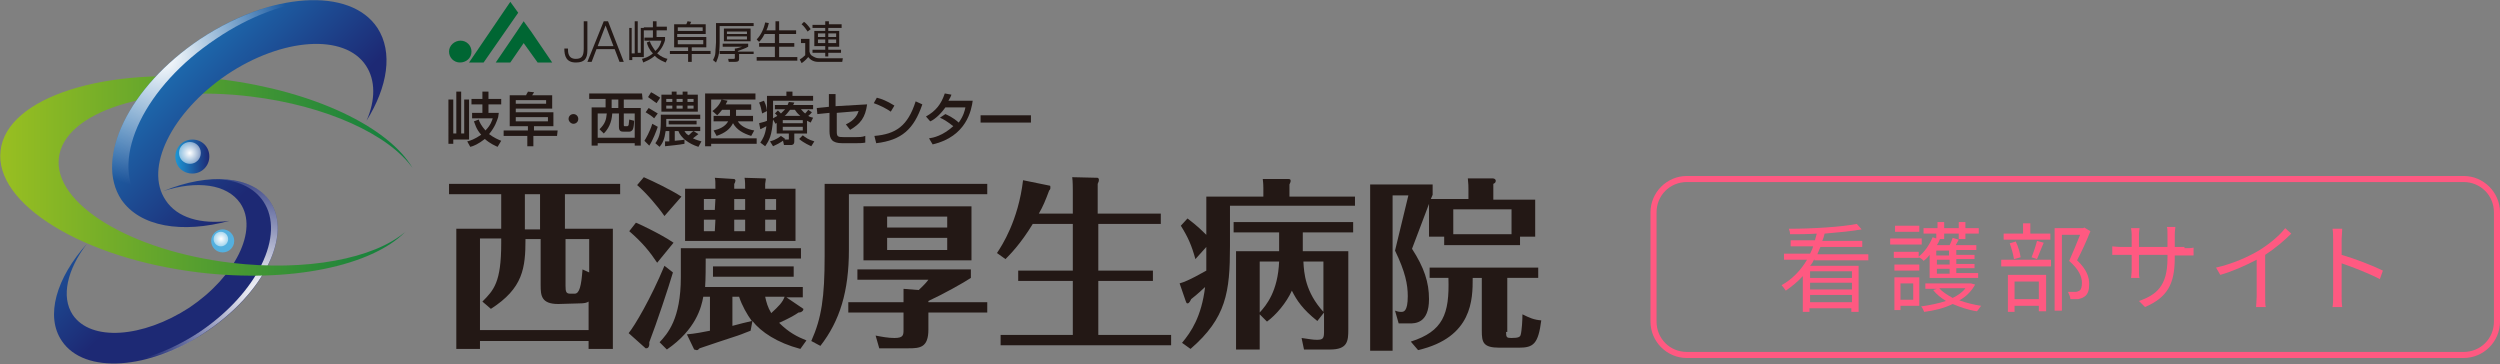 <svg enable-background="new 0 0 412 60"  width="412" height="60" viewBox="0 0 412 60" xmlns="http://www.w3.org/2000/svg" xmlns:xlink="http://www.w3.org/1999/xlink"><rect x="0" y="0" width="412" height="60" fill="#808080" stroke="none"/><linearGradient id="a"><stop offset="0" stop-color="#1d95d4"/><stop offset="1" stop-color="#1d2974"/></linearGradient><linearGradient id="b" gradientTransform="matrix(1 0 0 -1 0 62)" gradientUnits="userSpaceOnUse" x1=".192" x2="27.442" xlink:href="#a" y1="44.457" y2="17.206"/><linearGradient id="c"><stop offset="0" stop-color="#fff"/><stop offset=".141" stop-color="#fff" stop-opacity=".859"/><stop offset="1" stop-color="#fff" stop-opacity="0"/></linearGradient><radialGradient id="d" cx="43.335" cy="13.604" gradientTransform="matrix(1 0 0 -1 0 62)" gradientUnits="userSpaceOnUse" r="22.166" xlink:href="#c"/><linearGradient id="e" gradientTransform="matrix(1 0 0 -1 0 62)" gradientUnits="userSpaceOnUse" x1="28.943" x2="34.491" xlink:href="#a" y1="36.2" y2="36.2"/><linearGradient id="f" gradientTransform="matrix(1 0 0 -1 0 62)" gradientUnits="userSpaceOnUse" x1=".042" x2="68.082" y1="33.006" y2="33.006"><stop offset="0" stop-color="#99bf21"/><stop offset="1" stop-color="#0c7c3f"/></linearGradient><linearGradient id="g" gradientTransform="matrix(1 0 0 -1 0 62)" gradientUnits="userSpaceOnUse" x1="20.052" x2="47.303" xlink:href="#a" y1="64.317" y2="37.066"/><radialGradient id="h" cx="26.959" cy="52.615" gradientTransform="matrix(1 0 0 -1 0 62)" gradientUnits="userSpaceOnUse" r="21.779" xlink:href="#c"/><radialGradient id="i" cx="31.275" cy="36.786" gradientTransform="matrix(1 0 0 -1 0 62)" gradientUnits="userSpaceOnUse" r="3.509" xlink:href="#c"/><radialGradient id="j" cx="36.431" cy="22.649" gradientTransform="matrix(1 0 0 -1 0 62)" gradientUnits="userSpaceOnUse" r="2.356" xlink:href="#c"/><path d="m406 30c2.8 0 5 2.2 5 5v18c0 2.8-2.2 5-5 5h-128c-2.8 0-5-2.2-5-5v-18c0-2.8 2.2-5 5-5zm0-1h-128c-3.3 0-6 2.7-6 6v18c0 3.3 2.7 6 6 6h128c3.3 0 6-2.7 6-6v-18c0-3.3-2.7-6-6-6z" fill="#ff5981"/><path d="m299 42.7c-.2.4-.4.8-.7 1.1h8v7.6h-1.2v-.6h-6.9v.6h-1.1v-5.9c-.8.9-1.8 1.7-2.8 2.4-.2-.3-.5-.7-.7-.9 1.8-1 3.2-2.5 4.2-4.2h-3.8v-1h4.3c.2-.4.4-.8.5-1.2h-3.7v-1h4c.1-.4.2-.7.3-1.1-1.5.1-3 .1-4.4.1 0-.3-.1-.7-.2-.9 3.9 0 8.7-.3 11.2-.8l.8.9c-1.6.3-3.8.5-6.1.7-.1.4-.2.8-.4 1.2h6.6v1h-6.9c-.2.4-.3.8-.5 1.2h8.4v1h-8.9zm6.2 2h-6.9v1.1h6.9zm0 1.9h-6.9v1.1h6.9zm0 3.2v-1.2h-6.9v1.2z" fill="#ff5981"/><path d="m316.7 40.3h-5.2v-1h5.2zm-.4 10.1h-3.1v.7h-1v-5.4h4.1zm1.7-8.4c-.3.4-.6.7-1 1-.1-.2-.5-.5-.8-.6v.1h-4.1v-1h4.1v.8c1-.8 1.8-2 2.3-3.2l.6.2v-.8h-2.1v-.9h2.3v-1h1.1v1h2.4v-1h1.1v1h2.2v.9h-2.2v.9h-1.1v-.9h-2.4v.9h-.7c-.1.3-.3.7-.5 1h2.1c.2-.4.4-.9.5-1.2l1 .3c-.2.3-.3.6-.5.9h3.4v.8h-3.3v.8h3v.7h-3v.8h3v.7h-3v.8h3.6v.8h-8zm-5.8 1.6h4.1v1h-4.1zm4.1-5.4h-4v-1h4zm-3.1 8.5v2.7h2.1v-2.7zm12.3.2c-.6 1.1-1.5 2-2.6 2.6 1.1.4 2.3.7 3.6.9-.2.2-.5.7-.7.9-1.4-.2-2.8-.7-4-1.2-1.4.7-3.1 1.1-4.7 1.3-.1-.3-.3-.7-.5-.9 1.4-.2 2.9-.5 4.1-.9-.8-.5-1.6-1.1-2.1-1.8l.6-.2h-1.9v-.9h7.3.2zm-6.4-5.6v.8h2.1v-.8zm2.2 1.5h-2.1v.8h2.1zm0 1.5h-2.1v.8h2.1zm-1.7 3.2c.5.6 1.3 1.1 2.2 1.6.8-.4 1.6-.9 2.1-1.6z" fill="#ff5981"/><path d="m329.8 42.8h8.2v1.1h-8.2zm8-3.3h-7.6v-1h3.2v-1.7h1.2v1.7h3.3v1zm-6.9 5.8h6.3v6h-1.2v-.9h-4v1h-1.1zm1-2.6c-.1-.7-.4-1.8-.7-2.6l1-.3c.4.8.7 1.9.8 2.6zm.1 3.7v2.9h4v-2.9zm2.8-4c.3-.7.7-1.9.9-2.7l1.1.3c-.4.9-.8 2-1.1 2.7zm9.7-4.3c-.6 1.5-1.4 3.3-2.2 4.8 1.6 1.5 2 2.8 2 3.9 0 1-.2 1.7-.8 2.1-.3.2-.6.3-1 .4-.4 0-.9 0-1.3 0 0-.3-.2-.8-.4-1.2h1.2c.3 0 .5-.1.7-.2.3-.2.4-.7.4-1.3 0-1-.5-2.2-2.1-3.6.6-1.4 1.3-3 1.8-4.3h-3v12.5h-1.2v-13.6h4.5.2l.2-.1z" fill="#ff5981"/><path d="m360 40.9c.7 0 1.2 0 1.5-.1v1.3c-.2 0-.8 0-1.5 0h-1.6v.4c0 4.3-1.2 6.5-4.9 8.1l-1-1c2.9-1 4.7-2.5 4.7-7v-.6h-4.7v2.4c0 .6 0 1.3.1 1.4h-1.4c0-.1.1-.8.1-1.4v-2.4h-1.6c-.7 0-1.4 0-1.6 0v-1.4c.1 0 .9.1 1.6.1h1.6v-2c0-.5-.1-1-.1-1.1h1.4c0 .1-.1.6-.1 1.1v2h4.7v-2c0-.6 0-1.1-.1-1.3h1.4c0 .2-.1.7-.1 1.3v2h1.6z" fill="#ff5981"/><path d="m377.6 38.5c-1.1 1.1-2.6 2.4-4.3 3.5v6.9c0 .6 0 1.4.1 1.7h-1.6c0-.3.1-1.1.1-1.7v-6.1c-1.7.9-3.9 1.9-6 2.5l-.7-1.2c2.7-.6 5.4-1.8 7.2-2.9 1.6-1 3.3-2.4 4.2-3.6z" fill="#ff5981"/><path d="m392.2 46c-1.7-.9-4.5-2-6.3-2.6v5.3c0 .5 0 1.4.1 1.9h-1.6c.1-.5.1-1.3.1-1.9v-9.3c0-.4 0-1.2-.1-1.7h1.6c0 .5-.1 1.2-.1 1.7v2.6c2.1.6 5.2 1.8 6.8 2.6z" fill="#ff5981"/><g fill="#231815"><path d="m73.9 16.4h.8v5.6h.5v-6.9h.8v6.9h.5v-5.6h.8v6.6h-2.6v.7h-.8zm8.2 2.9c-.2.6-.5 1.6-1.5 2.8.8.6 1.5.9 2 1.1l-.6 1c-.4-.2-1.2-.5-2.1-1.3-1 .8-1.9 1.2-2.4 1.3l-.5-.9c.5-.1 1.3-.4 2.3-1.1-.9-1-1-1.8-1.2-2.2l.8-.3c.1.4.4 1 1.1 1.8.9-.9 1.1-1.7 1.2-2h-3.4v-.9h1.7v-1.4h-1.8v-.9h1.8v-1.2h1v1.2h2.1v.9h-2.1v1.4h1.7z"/><path d="m91.8 22.4h-3.9v1.7h-1v-1.7h-3.9v-.9h4v-.7h-3v-5.1h2.7c.1-.3.3-.5.3-.6l1 .1c0 .1-.2.3-.3.5h3.3v2.2h-6v.6h6.2v2.3h-3.2v.7h3.9zm-6.8-5.3h5v-.6h-5zm0 2.9h5.3v-.7h-5.3z"/><path d="m95.3 19.6c0 .5-.4.8-.8.8s-.8-.4-.8-.8c0-.5.4-.8.8-.8.5 0 .8.4.8.8z"/><path d="m105.9 16.4h-3.1v1.4h2.8v6.2h-1v-.4h-6.1v.4h-1v-6.3h2.3v-1.4h-2.7v-.9h8.7zm-7.4 2.3v4h6.1v-4h-1.8v1.9c0 .2.1.2.2.2h.3c.1 0 .2 0 .3-.2 0-.2.1-.7.1-.9l.8.2c0 .6-.1 1.2-.2 1.4s-.3.4-.6.4h-.8c-.5 0-.9 0-.9-.8v-2.2h-1.1c-.1 1.6-.7 2.6-1.4 3.3l-.7-.7c.9-.9 1.1-1.5 1.2-2.6zm2.3-2.3v1.4h1.1v-1.4z"/><path d="m108.4 20.9c-.2.6-.8 2.2-1.4 3.1l-.8-.8c.2-.3.9-1.5 1.3-2.8zm-1.5-3.1c.5.3 1 .6 1.5.9l-.6.8c-.4-.4-.9-.7-1.4-1zm.4-2.6c.2.1.9.5 1.5.9l-.6.9c-.4-.3-1-.7-1.4-1zm2.3 8.1h.7v-1.7h-.6c-.2 1.4-.5 2-1 2.6l-.7-.6c.5-.7.9-1.5.9-3.5v-1.2h6.5v.7h-5.6v1.3h5.6v.7h-2.6c.2.3.3.5.7.7.3-.3.6-.6.8-.7l.8.5c-.5.4-.8.6-.9.7.6.3 1.1.4 1.4.5l-.5.9c-1.6-.5-2.9-1.5-3.3-2.6h-.6v1.6c.9-.1 1.3-.1 1.6-.2v.7c-1 .2-2.4.3-3.2.4zm5.4-7.7v2.8h-6v-2.8h1.7v-.5h.8v.5h1v-.5h.8v.5zm-5.2.7v.5h1v-.5zm0 1.1v.5h1v-.5zm5 2.5v.6h-4.6v-.6zm-3.3-3.6v.5h1v-.5zm0 1.1v.5h1v-.5zm1.8-1.1v.5h1v-.5zm0 1.1v.5h1v-.5z"/><path d="m116.2 15.4h8.3v1h-7.3v6.4h7.5v.9h-7.5v.4h-1zm4.1 3.8s0-.1 0-.2v-.9h-1.3c-.3.4-.6.7-.8.9l-.8-.7c.3-.2 1.2-.9 1.5-1.9l1 .2c-.1.2-.2.4-.3.6h4.2v.9h-2.5v.9.1h2.8v.9h-2.5c.4.7 1.4 1.3 2.7 1.5l-.5.9c-1.3-.4-2.4-1-3-2.1-.5 1-1.3 1.6-2.7 2.1l-.5-.9c.9-.2 1.9-.6 2.4-1.5h-2.4v-.9h2.7z"/><path d="m125.9 16.6c.1.3.4.7.5 1.7l-.8.4c-.2-.9-.2-1.1-.5-1.8zm2.2 3.6-.3.2-.4-.7c-.2 2.6-.6 3.4-1.3 4.4l-.8-.6c.4-.6.8-1.2 1-2.7-.4.2-.6.3-1 .5l-.2-1c.7-.2.9-.2 1.3-.4 0-.3 0-.7 0-.9v-3.2h3.2v-.7h1v.7h3.4v.8h-6.6v2.4.5c.2-.1.3-.2.7-.4-.2-.3-.3-.3-.4-.4l.5-.5c.1.1.3.3.5.5.2-.2.4-.4.7-.7h-1.7v-.7h2.1c.1-.2.1-.3.2-.5l.9.1c-.1.2-.1.3-.2.4h3.3v.7h-2c.2.2.4.5.7.7.3-.3.4-.5.5-.6l.6.4c-.2.3-.5.5-.6.6.3.2.5.2.8.3l-.4.8c-.2-.1-.4-.2-.6-.3v2.1h-2.1v1.3c0 .6-.4.6-.6.6h-1.1l-.2-.9h.8c.2 0 .2 0 .2-.1v-.9h-2v-1.8zm1.3 2.7c-.8.7-1.6 1-2 1.2l-.5-.8c1.1-.3 1.5-.7 1.8-.9zm-.4-3.1v.5h3.3v-.5zm0 1.1v.6h3.3v-.6zm2.9-1.8c-.5-.4-.7-.7-.9-1h-.8c-.4.5-.7.9-.9 1zm1.8 5c-.2-.1-1.2-.5-2-1.2l.6-.6c.5.4.9.7 1.9 1z"/><path d="m142.9 17.2c-.3 2.2-1.1 3.2-2.8 4.2l-.7-.9c1.5-.7 1.9-1.6 2.1-2.2l-3.6.3v3c0 .9.1 1 1.2 1h1.9c.5 0 1.1 0 1.6-.2v1.1c-.4.1-1.2.1-1.6.1h-2.2c-1.7 0-2.1-.7-2.1-2v-3l-2 .2-.1-1 2-.2v-2.1h1.1v2z"/><path d="m146.8 18.4c-.7-.5-1.9-1.1-2.8-1.4l.5-.9c.8.2 1.6.5 2.9 1.3zm-2.7 4c3.5-.3 5.5-1.6 6.8-5.7l1.1.5c-1.4 4.1-3.4 5.9-7.6 6.4z"/><path d="m155.8 18.8c.4.2 1.2.5 2.2 1.4.8-1.1 1-2 1.1-2.5h-3.3c-1 1.4-2 2.1-2.5 2.3l-.7-.8c1.6-.9 2.5-2 3.1-3.8l1.1.2c-.1.3-.2.5-.5 1h4c-.2 1.5-1 5.9-6.6 7.2l-.6-1c.7-.1 2.2-.4 4-2-1-.8-1.7-1.2-2.2-1.4z"/><path d="m169.9 19v1.2h-8.3v-1.2z"/><path d="m93.1 37.7h7.9v19.8h-4v-1.3h-17.9v1.3h-3.9v-19.8h7.4v-5.7h-8.6v-1.7h28.2v1.7h-9.1zm-1.1 12.4c-2.8 0-2.9-1.4-2.9-3.1v-7.6h-2.5c0 4.8-.4 8.1-5.7 11.5l-1.4-1.2c1.9-1.9 3.1-3.2 3.1-9.6v-.8h-3.5v15.1h17.9v-4.7c-.3.2-.7.3-1.5.3zm-3-18.1h-2.5v5.8h2.5zm5.7 16.4c.8 0 1.1-1.3 1.3-4 .5.2.6.3 1.1.5v-5.5h-3.9v7.7c0 1 .1 1.3.8 1.3z"/><path d="m110.9 44.9c-.7 2.4-2.7 8.4-3.9 11.5.1 1.1-.5 1-.6 1l-2.8-2.5c1-1.2 3.7-5.8 5.9-11.1zm-2.6-1.6c-1.2-1.8-2.4-3.3-4.6-5.2l1.1-1.4c.1 0 4 1.8 6.2 3.3zm1.2-7.7c-1.1-1.6-3-3.8-4.5-5.1l1.1-1.3c1.6.7 4.5 2.1 6.2 3.2zm22.4 21.9c-3.8-1-6.5-2.8-7.9-4.6l-.3 1.6c-.6.2-1.2.5-2.1.8-1 .3-5.4 1.8-6.3 2.1-.3.3-.3.3-.5.3l-.4-.1-1.2-2.5c1.3-.1 2.8-.4 3.8-.6v-5.6h-1.1c-.3 1.7-1.2 5.4-6 8.7l-1.2-1.2c1.3-1.4 3.5-3.8 3.5-10.7v-4.8h19.8v1.7h-15.7c0 1 0 3.5-.1 4.7h16.1v1.7h-2.7l2.8 1.9s0 .3-.2.4c-.2.2-.5.2-.6.2-.6.4-1.2.8-3.2 1.7 1.6 1.6 3 2.3 4.5 2.9zm-10.9-28c.1 0 .2.2.2.2 0 .2-.1.5-.2.6v.8h1.8c0-.5 0-1.4-.1-1.8l3.4.1c.1 0 .1.1.1.2s-.1.6-.1.7v.8h5v8.6h-18.2v-8.6h5c0-1.2 0-1.4-.1-1.8zm-3.1 3.3h-1.9v1.8h1.8zm0 3.4h-1.9v1.9h1.8zm12.9 9.4h-13.3v-1.7h13.3zm-10.1 8.1c1.6-.4 1.8-.5 3.2-.8-.8-1.1-1.6-2.5-2.1-4h-1.1zm2.1-20.9h-1.8v1.8h1.8zm0 3.4h-1.8v1.9h1.8zm3.3 12.7c.2.9.4 1.7 1 2.7 1.2-1.1 1.9-1.8 2.2-2.7zm0-14.3h1.8v-1.8h-1.8zm0 3.5h1.8v-1.9h-1.8z"/><path d="m162.7 30.3v1.7h-22.8v9.2c0 6.8-1.5 11.7-4.7 15.8l-1.5-.8c1.7-3.8 2.2-7.2 2.2-14v-11.9zm0 19.5v1.7h-9.7v2.8c0 3-1.4 3.1-3.3 3.1h-4.8l-.6-2.1c1 .2 2.1.4 3.1.4 1.5 0 1.5-.5 1.5-1.4v-2.8h-9.1v-1.7h9.1v-2.2l2.5.2c.1-.1 1.2-1.1 1.6-1.7h-11.7v-1.7h18.7v1.4c-1.2.8-4.6 2.7-7 3.8v.2zm-2.6-15.8v8.9h-17.8v-8.9zm-4 3.5v-1.8h-9.9v1.8zm-9.9 1.7v2h9.9v-2z"/><path d="m176.8 35.2v-3.7c0-.3 0-1.7-.1-2.3l4.2.1s.2.1.2.3 0 .3-.2.7v4.9h10.4v1.7h-10.3v7.7h9v1.7h-9v8.9h12v1.7h-28.1v-1.7h11.9v-8.9h-9v-1.7h9v-7.7h-6.6c-2 3.3-3.8 5.1-4.5 5.8l-1.4-1c.8-1.2 3.5-5.3 4.3-12l4.4.9c.1 0 .1.1.1.3s0 .3-.2.5c-.6 1.6-1 2.6-1.7 3.8z"/><path d="m223.3 32.2v1.7h-20.6v6.7c0 7.5-.6 11.8-6.5 16.9l-1.4-1c1.5-1.8 3.2-4.3 3.8-9.2-1.5 1.4-1.7 1.5-2.3 2-.1.2-.3.7-.6.7-.2 0-.2-.2-.3-.4l-1-2.9c1.5-.4 3.8-1.8 4.4-2.1 0-.4 0-.5 0-1.6v-2.3l-1.8 2c-.6-2.2-1.2-3.6-2.4-5.5l1.1-1.2c.5.4 1.5 1.1 3.1 2.7v-6.3h9.4v-1.4c0-.1 0-.8-.1-1.5h4.1c.3 0 .5 0 .5.3 0 .1 0 .2-.2.6v2h10.8zm-8.5 9.2h7.4v12.9c0 1.9-.1 3.3-3 3.3h-4.3l-.4-1.9c1.4.2 1.9.3 2.5.3 1 0 1.2-.2 1.2-1.3v-3.2l-1.1 1.4c-2.4-1.9-3.4-3.4-4.2-5-.9 2-2.6 4-4.1 5.1l-1.2-1.2v5.8h-3.9v-16.2h7.1v-3.1h-7.5v-1.7h19.7v1.7h-8.3v3.1zm-7.2 10.1c1.1-1.2 3-3.5 3.2-8.4h-3.2zm7.2-8.4c.1 1.9.3 5 3.3 8.3v-8.3z"/><path d="m232.7 41c2 3.1 2.8 5.5 2.8 8.3 0 4-2.3 4-3.2 4h-1.8l-.6-2.1c.3.1.6.2 1 .2s1.1 0 1.1-2.6c0-1.9-.4-4-2.1-7.5l2.2-9.1h-2.6v25.6h-3.7v-27.4h10.3v1.7l-.3.7h6.2v-1.6c0-.5 0-.8-.1-1.8h4.1c.2 0 .5.1.5.4s-.2.4-.4.5v2.6h6.9v6.1h-2.5v1.4h-12.5v-1.4h-2.5v-5.4zm15.5 13.7c0 .9.1 1 .9 1 1.2 0 1.4-.2 1.5-.5.2-.7.3-2.5.3-3.4 1.2.6 1.9.9 3.1 1-.5 3.9-1.3 4.5-3.7 4.5h-3.2c-2.7 0-2.9-.9-2.9-2.8v-8.7h-1.5c0 3.5 0 9.8-9 11.9l-1.2-1.4c5.3-1.7 6.4-4.5 6.2-10.5h-3.1v-1.7h17.9v1.7h-5.1v8.9zm-8.7-16.1h9.6v-4.1h-9.6z"/></g><path d="m44.5 33.2c-2.9-4.3-10.1-4.8-17.6-1.7 5.5-1.8 10.5-1.2 12.7 2 3 4.4-.8 12.1-8.4 17.2-7.7 5-16.2 5.6-19.2 1.2-2-3-.9-7.5 2.3-11.7-5 5.6-6.9 11.9-4.1 16 3.7 5.5 14.4 4.8 23.9-1.6 9.4-6.3 14.1-15.9 10.4-21.4z" fill="url(#b)"/><path d="m44.5 33.2c-1.7-2.6-5.1-3.8-9.1-3.7 3.5.1 6.4 1.3 8 3.7 3.7 5.5-1 15.1-10.5 21.5-5 3.3-10.3 5.1-14.8 5.3 4.7.1 10.4-1.6 15.8-5.3 9.6-6.4 14.3-16 10.6-21.5z" fill="url(#d)"/><path d="m34.5 25.8c0 1.5-1.2 2.8-2.8 2.8s-2.8-1.2-2.8-2.8c0-1.5 1.2-2.8 2.8-2.8s2.8 1.2 2.8 2.8z" fill="url(#e)"/><path d="m38.6 39.7c0 1.1-.9 1.9-1.9 1.9-1.1 0-1.9-.9-1.9-1.9 0-1.1.9-1.9 1.9-1.9s1.9.8 1.9 1.9z" fill="#54b0df"/><path d="m38 43.3c-16.5-2-29.2-9.7-28.3-17.3s15.1-12.1 31.6-10.1c12.5 1.5 22.8 6.3 26.7 11.8-4-6.8-16.3-12.7-31.4-14.6-19.1-2.3-35.5 2.9-36.5 11.7-1.1 8.8 13.6 17.8 32.7 20.1 15.1 1.8 28.5-1.1 34-6.7-5.1 4.4-16.3 6.6-28.8 5.1z" fill="url(#f)"/><path d="m27.3 33c-3.6-5.3 1-14.5 10.1-20.7 9.1-6.1 19.4-6.8 22.9-1.5 1.6 2.4 1.6 5.7.1 9.1 3.5-5.6 4.4-11.3 1.8-15.3-4.5-6.8-17.7-5.9-29.3 1.9s-17.4 19.6-12.9 26.4c3.1 4.5 10 5.6 17.8 3.5-4.7.6-8.6-.5-10.5-3.4z" fill="url(#g)"/><path d="m22.7 32.8c-4.5-6.8 1.2-18.6 12.9-26.4 5.6-3.8 11.5-5.9 16.7-6.4-5.7-.1-12.8 2.1-19.4 6.5-11.6 7.8-17.4 19.6-12.9 26.4 2.4 3.5 7.1 5 12.7 4.4-4.4-.1-8-1.5-10-4.5z" fill="url(#h)"/><path d="m33.1 25.2c0 1-.8 1.8-1.8 1.8s-1.8-.8-1.8-1.8.8-1.8 1.8-1.8 1.8.8 1.8 1.8z" fill="url(#i)"/><circle cx="36.4" cy="39.4" fill="url(#j)" r="1.2"/><path d="m96.2 3.5h.6v4.8c0 1.4-.5 2-1.9 2-1.6 0-1.9-1.1-1.9-2.3h.6c0 .6 0 1.7 1.3 1.7 1 0 1.3-.5 1.3-1.7z" fill="#231815"/><path d="m99.5 3.5h.7l2.6 6.7h-.7l-.8-2.1h-3l-.8 2.1h-.7zm-1 4.1h2.6l-1.3-3.4z" fill="#231815"/><path d="m104.1 4.6v4.2h.5v-5.3h.5v5.2h.5v-4.1h.5v4.8h-1.9v.5h-.5v-5.3zm1.7 5.1c.4-.1 1.1-.3 1.8-.9-.7-.7-.9-1.4-1-1.8l.5-.2c.1.4.4.9.9 1.6.8-.7.9-1.4 1-1.7h-2.8v-.5h1.4v-1.2h-1.5v-.5h1.5v-1h.6v.9h1.7v.6h-1.7v1.1h1.4v.5c-.1.4-.4 1.3-1.3 2.2.7.6 1.3.8 1.7.9l-.3.6c-.4-.2-1.1-.4-1.8-1.1-.8.7-1.5.9-1.9 1.1z" fill="#231815"/><path d="m117.1 8.9h-3.1v1.3h-.6v-1.3h-3v-.5h3v-.6h-2.3v-3.8h2c.1-.2.2-.4.2-.5l.6.1c-.1.2-.1.3-.2.4h2.6v1.6h-4.7v.5h4.8v1.7h-2.4v.6h3.1zm-5.4-4.4v.6h4.1v-.6zm0 2.1v.7h4.2v-.7z" fill="#231815"/><path d="m124.2 3.8v.5h-5.6v2.7c0 .2 0 .9-.1 1.7s-.4 1.3-.5 1.6l-.5-.4c.2-.4.4-.8.4-1.3 0-.6.1-1.1.1-1.6v-3.2zm0 4.6v.5h-2.4v.8c0 .3-.1.5-.7.5h-1l-.1-.5h.9c.2 0 .2-.1.2-.2v-.6h-2.5v-.5h2.5v-.4c.4 0 .8-.2 1.2-.3h-3.2v-.5h4.2v.5c-.5.3-1.2.5-1.7.7v.1h2.6zm-.5-1.6h-4.4v-2.1h4.4zm-.6-1.6h-3.3v.4h3.3zm0 .8h-3.3v.5h3.3z" fill="#231815"/><path d="m127.8 5v-1.5h.6v1.5h2.8v.6h-2.8v1.5h2.5v.6h-2.5v1.7h3v.6h-6.7v-.6h3v-1.7h-2.6v-.6h2.6v-1.5h-1.7c-.4.8-.7 1.1-.9 1.3l-.4-.4c.7-.7 1.2-1.8 1.4-2.8l.6.1c-.1.3-.1.6-.4 1.2z" fill="#231815"/><path d="m133.4 6.4v2.1c.1.4.2.6.6.8.5.3.8.3 1.1.3h3.8l-.1.6h-3.8c-.4 0-1.2 0-1.8-.8-.4.5-.9.9-1.1 1l-.3-.6c.2-.1.6-.4.9-.7v-2h-.7v-.7zm-.3-1.2c-.2-.3-.6-.9-1-1.2l.4-.4c.2.1.7.6 1.1 1.2zm5.5-.6h-2.1v.5h1.8v2.6h-1.8v.5h2.1v.5h-2.1v.6h-.5v-.6h-2.1v-.5h2.1v-.6h-1.8v-2.5h1.8v-.5h-2.1v-.5h2.1v-.6h.6v.5h2.1v.6zm-2.6.9h-1.2v.6h1.2zm0 1h-1.2v.6h1.2zm1.8-1h-1.3v.6h1.3zm0 1h-1.3v.6h1.3z" fill="#231815"/><path d="m91 10.3-3.4-5-1.3-1.8-1.2 1.8-3.4 5h2.4l2.2-3.2 2.3 3.2z" fill="#063"/><path d="m85.4 2.1-1.3-1.8-6.8 10h2.4z" fill="#063"/><path d="m77.7 8.5c0-1-.8-1.8-1.8-1.8s-1.9.8-1.9 1.8.8 1.8 1.8 1.8 1.9-.7 1.9-1.8" fill="#063"/></svg>